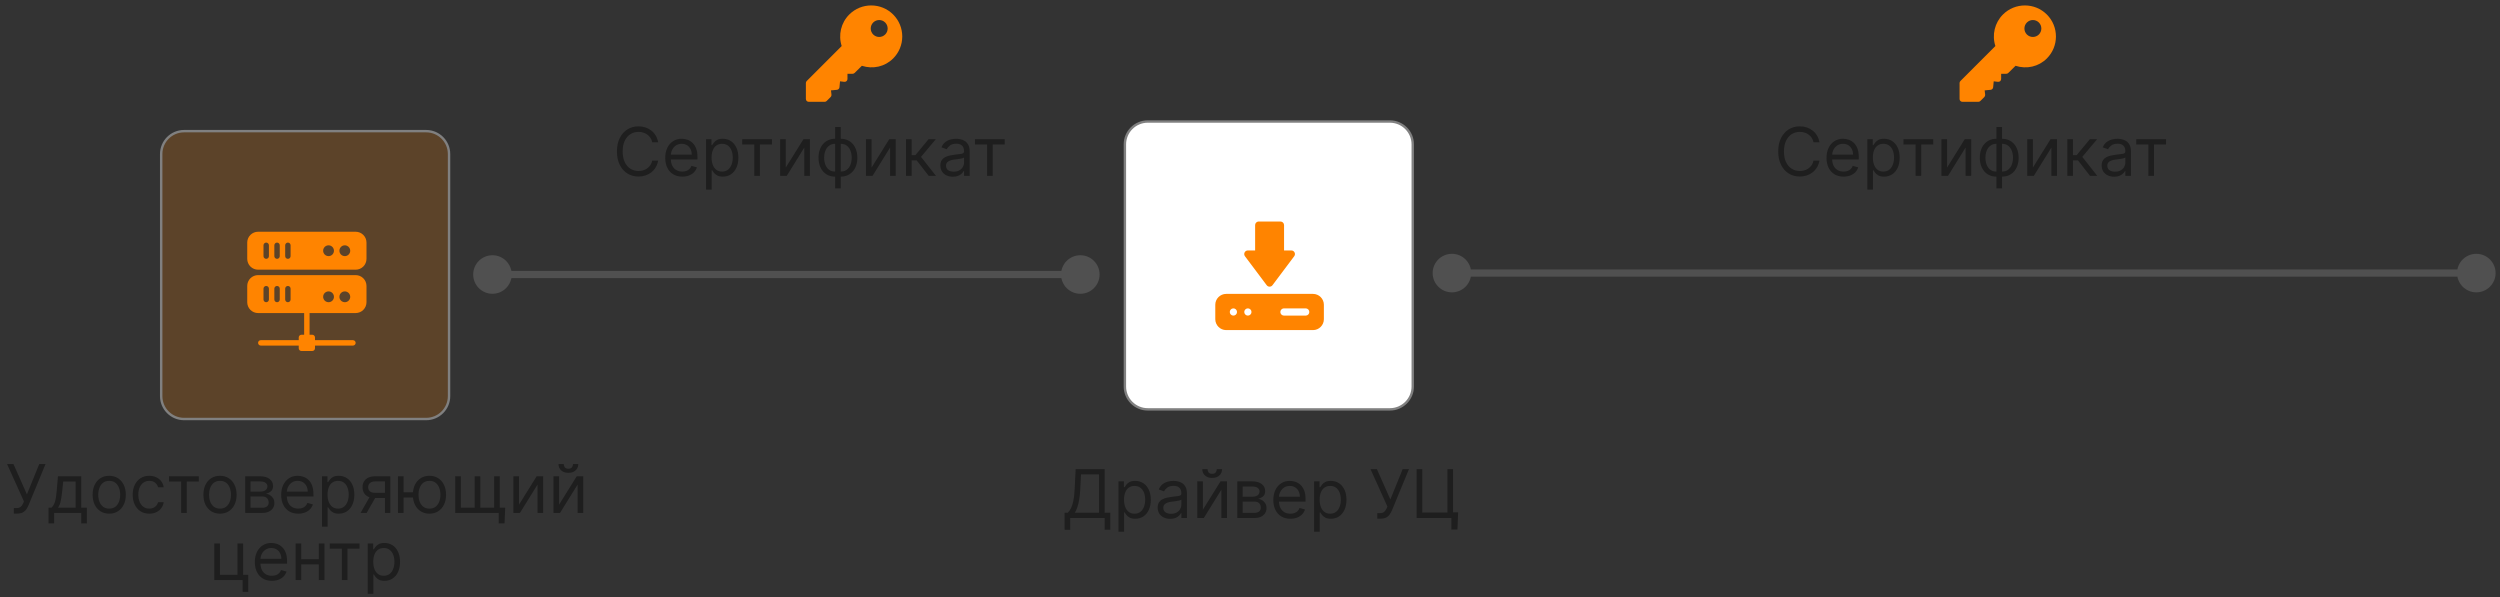 <?xml version="1.0" encoding="UTF-8"?> <svg xmlns="http://www.w3.org/2000/svg" width="335" height="80" viewBox="0 0 335 80" fill="none"><rect x="0" y="0" width="335" height="80" fill="#333333" stroke="none"/><path d="M329.246 36.592C329.246 38.019 330.402 39.175 331.828 39.175C333.255 39.175 334.411 38.019 334.411 36.592C334.411 35.166 333.255 34.01 331.828 34.01C330.402 34.01 329.246 35.166 329.246 36.592ZM191.976 36.592C191.976 38.019 193.132 39.175 194.559 39.175C195.985 39.175 197.141 38.019 197.141 36.592C197.141 35.166 195.985 34.01 194.559 34.01C193.132 34.01 191.976 35.166 191.976 36.592ZM331.828 36.108H263.193V37.077H331.828V36.108ZM263.193 36.108H194.559V37.077H263.193V36.108Z" fill="#808080" fill-opacity="0.38"></path><path d="M142.18 36.784C142.18 38.21 143.336 39.367 144.763 39.367C146.189 39.367 147.346 38.21 147.346 36.784C147.346 35.358 146.189 34.201 144.763 34.201C143.336 34.201 142.18 35.358 142.18 36.784ZM63.406 36.784C63.406 38.21 64.562 39.367 65.988 39.367C67.415 39.367 68.571 38.21 68.571 36.784C68.571 35.358 67.415 34.201 65.988 34.201C64.562 34.201 63.406 35.358 63.406 36.784ZM105.053 36.784L105.053 37.268L105.053 37.268L105.053 36.784ZM144.763 36.3L105.053 36.3L105.053 37.268L144.763 37.268L144.763 36.3ZM105.053 36.3L65.988 36.3L65.988 37.268L105.053 37.268L105.053 36.3Z" fill="#808080" fill-opacity="0.38"></path><path d="M142.656 70.996V68.707H143.078C143.223 68.575 143.359 68.389 143.487 68.148C143.617 67.905 143.727 67.582 143.816 67.177C143.908 66.77 143.968 66.253 143.998 65.627L144.139 62.865H148.025V68.707H148.779V70.983H148.025V69.411H143.41V70.996H142.656ZM144.024 68.707H147.271V63.568H144.855L144.752 65.627C144.727 66.104 144.682 66.536 144.618 66.924C144.554 67.31 144.472 67.652 144.372 67.95C144.272 68.246 144.156 68.499 144.024 68.707ZM149.875 71.252V64.502H150.604V65.281H150.693C150.748 65.196 150.825 65.088 150.923 64.955C151.023 64.821 151.166 64.702 151.351 64.597C151.539 64.491 151.793 64.438 152.112 64.438C152.525 64.438 152.89 64.541 153.205 64.748C153.521 64.954 153.767 65.247 153.943 65.627C154.12 66.006 154.209 66.453 154.209 66.969C154.209 67.489 154.12 67.939 153.943 68.321C153.767 68.7 153.522 68.994 153.208 69.203C152.895 69.41 152.534 69.513 152.125 69.513C151.81 69.513 151.557 69.461 151.367 69.356C151.178 69.25 151.032 69.129 150.93 68.995C150.827 68.859 150.748 68.746 150.693 68.656H150.629V71.252H149.875ZM150.616 66.956C150.616 67.327 150.671 67.654 150.779 67.937C150.888 68.219 151.047 68.439 151.256 68.599C151.464 68.757 151.72 68.835 152.023 68.835C152.338 68.835 152.601 68.752 152.812 68.586C153.025 68.418 153.185 68.192 153.291 67.909C153.4 67.623 153.454 67.305 153.454 66.956C153.454 66.611 153.401 66.3 153.295 66.023C153.19 65.744 153.032 65.523 152.818 65.361C152.608 65.197 152.342 65.115 152.023 65.115C151.716 65.115 151.458 65.193 151.249 65.349C151.04 65.502 150.883 65.717 150.776 65.994C150.67 66.269 150.616 66.59 150.616 66.956ZM156.804 69.526C156.493 69.526 156.21 69.467 155.957 69.35C155.703 69.231 155.502 69.059 155.353 68.835C155.204 68.609 155.129 68.337 155.129 68.017C155.129 67.736 155.185 67.508 155.295 67.333C155.406 67.156 155.554 67.018 155.74 66.918C155.925 66.818 156.13 66.743 156.353 66.694C156.579 66.643 156.806 66.602 157.034 66.573C157.332 66.534 157.574 66.505 157.759 66.486C157.947 66.465 158.083 66.43 158.169 66.381C158.256 66.332 158.3 66.247 158.3 66.125V66.1C158.3 65.784 158.213 65.539 158.041 65.365C157.87 65.19 157.611 65.102 157.264 65.102C156.904 65.102 156.622 65.181 156.417 65.339C156.213 65.497 156.069 65.665 155.986 65.844L155.27 65.588C155.398 65.29 155.568 65.058 155.781 64.891C155.996 64.723 156.231 64.606 156.484 64.54C156.74 64.472 156.991 64.438 157.239 64.438C157.396 64.438 157.577 64.457 157.782 64.495C157.989 64.531 158.188 64.607 158.38 64.722C158.573 64.837 158.734 65.011 158.862 65.243C158.99 65.475 159.054 65.786 159.054 66.176V69.411H158.3V68.746H158.261C158.21 68.852 158.125 68.966 158.006 69.088C157.886 69.209 157.728 69.313 157.529 69.398C157.331 69.483 157.089 69.526 156.804 69.526ZM156.919 68.848C157.217 68.848 157.469 68.79 157.673 68.672C157.88 68.555 158.035 68.404 158.14 68.219C158.246 68.033 158.3 67.838 158.3 67.634V66.943C158.268 66.982 158.197 67.017 158.089 67.049C157.982 67.079 157.859 67.105 157.718 67.129C157.579 67.15 157.444 67.169 157.312 67.186C157.182 67.201 157.077 67.214 156.996 67.225C156.8 67.25 156.616 67.292 156.446 67.349C156.278 67.405 156.141 67.489 156.037 67.602C155.935 67.713 155.883 67.864 155.883 68.055C155.883 68.318 155.98 68.516 156.174 68.65C156.37 68.782 156.619 68.848 156.919 68.848ZM161.185 68.298L163.55 64.502H164.419V69.411H163.665V65.614L161.313 69.411H160.431V64.502H161.185V68.298ZM163.051 62.865H163.754C163.754 63.21 163.635 63.493 163.396 63.712C163.158 63.932 162.834 64.041 162.425 64.041C162.022 64.041 161.702 63.932 161.463 63.712C161.226 63.493 161.108 63.21 161.108 62.865H161.811C161.811 63.031 161.857 63.177 161.949 63.303C162.042 63.429 162.201 63.492 162.425 63.492C162.649 63.492 162.808 63.429 162.904 63.303C163.002 63.177 163.051 63.031 163.051 62.865ZM165.801 69.411V64.502H167.808C168.336 64.502 168.756 64.621 169.067 64.859C169.378 65.098 169.534 65.413 169.534 65.805C169.534 66.104 169.445 66.335 169.268 66.499C169.092 66.661 168.865 66.771 168.588 66.828C168.769 66.854 168.945 66.918 169.115 67.02C169.288 67.122 169.43 67.263 169.543 67.442C169.656 67.619 169.713 67.836 169.713 68.094C169.713 68.345 169.649 68.57 169.521 68.768C169.393 68.966 169.21 69.123 168.971 69.238C168.733 69.353 168.447 69.411 168.115 69.411H165.801ZM166.517 68.72H168.115C168.375 68.72 168.578 68.659 168.725 68.535C168.872 68.411 168.946 68.243 168.946 68.03C168.946 67.776 168.872 67.577 168.725 67.432C168.578 67.285 168.375 67.212 168.115 67.212H166.517V68.72ZM166.517 66.56H167.808C168.01 66.56 168.184 66.532 168.329 66.477C168.474 66.419 168.584 66.338 168.661 66.234C168.74 66.127 168.779 66.002 168.779 65.857C168.779 65.65 168.693 65.488 168.521 65.371C168.348 65.252 168.11 65.192 167.808 65.192H166.517V66.56ZM172.913 69.513C172.44 69.513 172.032 69.409 171.689 69.2C171.348 68.989 171.085 68.695 170.899 68.318C170.716 67.938 170.624 67.497 170.624 66.995C170.624 66.492 170.716 66.048 170.899 65.665C171.085 65.279 171.342 64.979 171.673 64.764C172.005 64.546 172.393 64.438 172.836 64.438C173.092 64.438 173.344 64.48 173.593 64.566C173.843 64.651 174.07 64.789 174.274 64.981C174.479 65.171 174.642 65.422 174.763 65.735C174.885 66.048 174.945 66.434 174.945 66.892V67.212H171.161V66.56H174.178C174.178 66.283 174.123 66.036 174.012 65.818C173.903 65.601 173.748 65.43 173.545 65.304C173.345 65.178 173.109 65.115 172.836 65.115C172.536 65.115 172.276 65.19 172.056 65.339C171.839 65.486 171.672 65.678 171.554 65.914C171.437 66.151 171.379 66.404 171.379 66.675V67.109C171.379 67.48 171.442 67.794 171.57 68.052C171.7 68.308 171.88 68.503 172.11 68.637C172.341 68.769 172.608 68.835 172.913 68.835C173.111 68.835 173.29 68.808 173.45 68.752C173.612 68.695 173.751 68.609 173.868 68.497C173.985 68.382 174.076 68.239 174.14 68.068L174.869 68.273C174.792 68.52 174.663 68.737 174.482 68.925C174.301 69.11 174.077 69.255 173.811 69.359C173.544 69.462 173.245 69.513 172.913 69.513ZM176.093 71.252V64.502H176.821V65.281H176.911C176.966 65.196 177.043 65.088 177.141 64.955C177.241 64.821 177.384 64.702 177.569 64.597C177.757 64.491 178.01 64.438 178.33 64.438C178.743 64.438 179.108 64.541 179.423 64.748C179.738 64.954 179.984 65.247 180.161 65.627C180.338 66.006 180.426 66.453 180.426 66.969C180.426 67.489 180.338 67.939 180.161 68.321C179.984 68.7 179.739 68.994 179.426 69.203C179.113 69.41 178.752 69.513 178.343 69.513C178.027 69.513 177.775 69.461 177.585 69.356C177.396 69.25 177.25 69.129 177.147 68.995C177.045 68.859 176.966 68.746 176.911 68.656H176.847V71.252H176.093ZM176.834 66.956C176.834 67.327 176.888 67.654 176.997 67.937C177.106 68.219 177.265 68.439 177.473 68.599C177.682 68.757 177.938 68.835 178.24 68.835C178.556 68.835 178.819 68.752 179.03 68.586C179.243 68.418 179.403 68.192 179.509 67.909C179.618 67.623 179.672 67.305 179.672 66.956C179.672 66.611 179.619 66.3 179.512 66.023C179.408 65.744 179.249 65.523 179.036 65.361C178.825 65.197 178.56 65.115 178.24 65.115C177.934 65.115 177.676 65.193 177.467 65.349C177.258 65.502 177.1 65.717 176.994 65.994C176.887 66.269 176.834 66.59 176.834 66.956ZM184.556 69.5V68.759H184.965C185.123 68.759 185.255 68.728 185.361 68.666C185.47 68.604 185.559 68.524 185.63 68.426C185.702 68.328 185.762 68.226 185.809 68.12L185.911 67.877L183.648 62.865H184.505L186.307 66.93L187.956 62.865H188.8L186.537 68.35C186.448 68.554 186.346 68.744 186.23 68.918C186.118 69.093 185.963 69.234 185.767 69.34C185.573 69.447 185.31 69.5 184.978 69.5H184.556ZM195.388 68.656L195.298 70.957H194.48V69.411H194.02V68.656H195.388ZM189.827 69.411V62.865H190.581V68.682H193.956V62.865H194.71V69.411H189.827Z" fill="#1E1E1E"></path><path d="M153.803 16.283H186.242C187.936 16.283 189.309 17.656 189.309 19.35V51.79C189.309 53.484 187.936 54.857 186.242 54.857H153.803C152.109 54.857 150.736 53.484 150.736 51.79V19.35C150.736 17.656 152.109 16.283 153.803 16.283Z" fill="white" stroke="#808080" stroke-width="0.323"></path><path fill-rule="evenodd" clip-rule="evenodd" d="M168.624 29.682C168.375 29.707 168.186 29.916 168.187 30.165V33.559H167.216C166.814 33.557 166.584 34.016 166.825 34.336L169.737 38.217C169.931 38.477 170.319 38.477 170.513 38.217L173.425 34.336C173.666 34.016 173.436 33.557 173.034 33.559H172.064V30.165C172.063 29.898 171.848 29.683 171.581 29.682H168.67C168.654 29.681 168.639 29.681 168.624 29.682ZM164.306 39.382C163.508 39.382 162.848 40.037 162.848 40.835V42.776C162.848 43.574 163.508 44.233 164.306 44.233H175.945C176.743 44.233 177.399 43.574 177.399 42.776V40.835C177.399 40.037 176.743 39.382 175.945 39.382H164.306ZM165.275 41.321C165.338 41.321 165.401 41.333 165.46 41.358C165.519 41.382 165.573 41.418 165.618 41.463C165.663 41.508 165.698 41.561 165.723 41.62C165.747 41.679 165.76 41.742 165.76 41.806C165.76 41.87 165.747 41.933 165.723 41.992C165.698 42.05 165.663 42.104 165.618 42.149C165.573 42.194 165.519 42.23 165.46 42.254C165.401 42.278 165.338 42.291 165.275 42.291C165.211 42.291 165.148 42.278 165.089 42.254C165.03 42.23 164.977 42.194 164.932 42.149C164.887 42.104 164.851 42.05 164.827 41.992C164.802 41.933 164.79 41.87 164.79 41.806C164.79 41.742 164.802 41.679 164.827 41.62C164.851 41.561 164.887 41.508 164.932 41.463C164.977 41.418 165.03 41.382 165.089 41.358C165.148 41.333 165.211 41.321 165.275 41.321ZM167.215 41.321C167.279 41.321 167.342 41.333 167.4 41.358C167.459 41.382 167.513 41.418 167.558 41.463C167.603 41.508 167.639 41.561 167.663 41.62C167.687 41.679 167.7 41.742 167.7 41.806C167.7 41.87 167.687 41.933 167.663 41.992C167.639 42.05 167.603 42.104 167.558 42.149C167.513 42.194 167.459 42.23 167.4 42.254C167.342 42.278 167.279 42.291 167.215 42.291C167.151 42.291 167.088 42.278 167.029 42.254C166.97 42.23 166.917 42.194 166.872 42.149C166.827 42.104 166.791 42.05 166.767 41.992C166.742 41.933 166.73 41.87 166.73 41.806C166.73 41.742 166.742 41.679 166.767 41.62C166.791 41.561 166.827 41.508 166.872 41.463C166.917 41.418 166.97 41.382 167.029 41.358C167.088 41.333 167.151 41.321 167.215 41.321ZM172.018 41.322C172.033 41.321 172.049 41.321 172.064 41.322H174.974C175.101 41.325 175.222 41.377 175.311 41.468C175.399 41.558 175.449 41.68 175.449 41.807C175.449 41.934 175.399 42.056 175.311 42.146C175.222 42.237 175.101 42.289 174.974 42.292H172.064C171.937 42.295 171.814 42.249 171.721 42.162C171.628 42.076 171.573 41.956 171.566 41.83C171.56 41.703 171.604 41.578 171.689 41.484C171.773 41.389 171.891 41.331 172.018 41.322Z" fill="#FF8400"></path><path d="M1.856 68.819V68.077H2.265C2.423 68.077 2.555 68.046 2.661 67.985C2.77 67.923 2.86 67.843 2.93 67.745C3.002 67.647 3.062 67.545 3.109 67.438L3.211 67.195L0.948 62.184H1.805L3.607 66.249L5.257 62.184H6.1L3.838 67.668C3.748 67.873 3.646 68.062 3.531 68.237C3.418 68.412 3.263 68.552 3.067 68.659C2.873 68.766 2.61 68.819 2.278 68.819H1.856ZM6.501 70.135V68.026H6.91C7.01 67.922 7.096 67.809 7.169 67.687C7.241 67.566 7.304 67.422 7.357 67.256C7.413 67.088 7.459 66.883 7.498 66.642C7.536 66.399 7.57 66.106 7.6 65.763L7.766 63.82H10.886V68.026H11.64V70.135H10.886V68.729H7.255V70.135H6.501ZM7.766 68.026H10.131V64.523H8.469L8.342 65.763C8.288 66.277 8.222 66.725 8.143 67.109C8.065 67.492 7.939 67.798 7.766 68.026ZM14.635 68.832C14.192 68.832 13.803 68.726 13.469 68.515C13.136 68.304 12.877 68.009 12.689 67.63C12.504 67.251 12.411 66.807 12.411 66.3C12.411 65.789 12.504 65.343 12.689 64.961C12.877 64.58 13.136 64.284 13.469 64.073C13.803 63.862 14.192 63.756 14.635 63.756C15.079 63.756 15.466 63.862 15.799 64.073C16.133 64.284 16.393 64.58 16.578 64.961C16.766 65.343 16.86 65.789 16.86 66.3C16.86 66.807 16.766 67.251 16.578 67.63C16.393 68.009 16.133 68.304 15.799 68.515C15.466 68.726 15.079 68.832 14.635 68.832ZM14.635 68.154C14.972 68.154 15.249 68.068 15.466 67.895C15.684 67.722 15.845 67.496 15.949 67.214C16.053 66.933 16.105 66.628 16.105 66.3C16.105 65.972 16.053 65.666 15.949 65.383C15.845 65.1 15.684 64.871 15.466 64.696C15.249 64.521 14.972 64.434 14.635 64.434C14.299 64.434 14.022 64.521 13.804 64.696C13.587 64.871 13.426 65.1 13.322 65.383C13.217 65.666 13.165 65.972 13.165 66.3C13.165 66.628 13.217 66.933 13.322 67.214C13.426 67.496 13.587 67.722 13.804 67.895C14.022 68.068 14.299 68.154 14.635 68.154ZM20.006 68.832C19.545 68.832 19.149 68.723 18.817 68.505C18.484 68.288 18.229 67.989 18.049 67.607C17.87 67.226 17.781 66.79 17.781 66.3C17.781 65.802 17.873 65.362 18.056 64.98C18.241 64.597 18.499 64.297 18.829 64.082C19.162 63.865 19.549 63.756 19.993 63.756C20.338 63.756 20.649 63.82 20.926 63.948C21.203 64.076 21.43 64.255 21.607 64.485C21.784 64.715 21.893 64.984 21.936 65.29H21.182C21.124 65.067 20.996 64.868 20.798 64.696C20.602 64.521 20.338 64.434 20.006 64.434C19.711 64.434 19.454 64.51 19.232 64.664C19.013 64.815 18.841 65.029 18.718 65.306C18.596 65.581 18.535 65.904 18.535 66.275C18.535 66.654 18.595 66.984 18.714 67.266C18.836 67.547 19.006 67.765 19.226 67.921C19.447 68.076 19.707 68.154 20.006 68.154C20.201 68.154 20.379 68.12 20.539 68.052C20.699 67.984 20.834 67.885 20.945 67.758C21.056 67.63 21.135 67.476 21.182 67.297H21.936C21.893 67.587 21.788 67.848 21.619 68.081C21.453 68.311 21.233 68.494 20.958 68.63C20.685 68.764 20.368 68.832 20.006 68.832ZM22.652 64.523V63.82H26.64V64.523H25.03V68.729H24.275V64.523H22.652ZM29.48 68.832C29.037 68.832 28.648 68.726 28.314 68.515C27.981 68.304 27.721 68.009 27.534 67.63C27.348 67.251 27.256 66.807 27.256 66.3C27.256 65.789 27.348 65.343 27.534 64.961C27.721 64.58 27.981 64.284 28.314 64.073C28.648 63.862 29.037 63.756 29.48 63.756C29.923 63.756 30.311 63.862 30.643 64.073C30.978 64.284 31.238 64.58 31.423 64.961C31.611 65.343 31.704 65.789 31.704 66.3C31.704 66.807 31.611 67.251 31.423 67.63C31.238 68.009 30.978 68.304 30.643 68.515C30.311 68.726 29.923 68.832 29.48 68.832ZM29.48 68.154C29.817 68.154 30.094 68.068 30.311 67.895C30.528 67.722 30.689 67.496 30.794 67.214C30.898 66.933 30.95 66.628 30.95 66.3C30.95 65.972 30.898 65.666 30.794 65.383C30.689 65.1 30.528 64.871 30.311 64.696C30.094 64.521 29.817 64.434 29.48 64.434C29.143 64.434 28.866 64.521 28.649 64.696C28.432 64.871 28.271 65.1 28.166 65.383C28.062 65.666 28.01 65.972 28.01 66.3C28.01 66.628 28.062 66.933 28.166 67.214C28.271 67.496 28.432 67.722 28.649 67.895C28.866 68.068 29.143 68.154 29.48 68.154ZM32.856 68.729V63.82H34.863C35.391 63.82 35.811 63.94 36.122 64.178C36.433 64.417 36.589 64.732 36.589 65.124C36.589 65.422 36.5 65.654 36.324 65.818C36.147 65.98 35.92 66.089 35.643 66.147C35.824 66.172 36 66.236 36.17 66.339C36.343 66.441 36.486 66.582 36.598 66.76C36.711 66.937 36.768 67.155 36.768 67.412C36.768 67.664 36.704 67.889 36.576 68.087C36.448 68.285 36.265 68.442 36.026 68.557C35.788 68.672 35.502 68.729 35.17 68.729H32.856ZM33.572 68.039H35.17C35.43 68.039 35.633 67.977 35.78 67.853C35.927 67.73 36.001 67.562 36.001 67.349C36.001 67.095 35.927 66.896 35.78 66.751C35.633 66.604 35.43 66.53 35.17 66.53H33.572V68.039ZM33.572 65.878H34.863C35.065 65.878 35.239 65.851 35.384 65.795C35.529 65.738 35.64 65.657 35.716 65.552C35.795 65.446 35.835 65.32 35.835 65.175C35.835 64.969 35.748 64.807 35.576 64.689C35.403 64.57 35.166 64.51 34.863 64.51H33.572V65.878ZM39.968 68.832C39.495 68.832 39.087 68.727 38.744 68.518C38.403 68.307 38.14 68.013 37.954 67.636C37.771 67.257 37.679 66.816 37.679 66.313C37.679 65.81 37.771 65.367 37.954 64.984C38.14 64.598 38.398 64.297 38.728 64.082C39.06 63.865 39.448 63.756 39.891 63.756C40.147 63.756 40.399 63.799 40.649 63.884C40.898 63.969 41.125 64.108 41.329 64.3C41.534 64.489 41.697 64.741 41.818 65.054C41.94 65.367 42.001 65.753 42.001 66.211V66.53H38.216V65.878H41.233C41.233 65.601 41.178 65.354 41.067 65.137C40.959 64.92 40.803 64.748 40.601 64.622C40.4 64.497 40.164 64.434 39.891 64.434C39.591 64.434 39.331 64.508 39.111 64.657C38.894 64.805 38.727 64.996 38.609 65.233C38.492 65.469 38.434 65.723 38.434 65.993V66.428C38.434 66.799 38.498 67.113 38.626 67.371C38.755 67.627 38.935 67.822 39.166 67.956C39.396 68.088 39.663 68.154 39.968 68.154C40.166 68.154 40.345 68.126 40.505 68.071C40.667 68.013 40.806 67.928 40.923 67.815C41.041 67.7 41.131 67.557 41.195 67.387L41.924 67.591C41.847 67.839 41.718 68.056 41.537 68.243C41.356 68.429 41.132 68.574 40.866 68.678C40.6 68.78 40.3 68.832 39.968 68.832ZM43.148 70.57V63.82H43.877V64.6H43.966C44.021 64.515 44.098 64.406 44.196 64.274C44.296 64.14 44.439 64.02 44.624 63.916C44.812 63.809 45.066 63.756 45.385 63.756C45.798 63.756 46.163 63.86 46.478 64.066C46.794 64.273 47.04 64.566 47.216 64.945C47.393 65.324 47.482 65.772 47.482 66.287C47.482 66.807 47.393 67.258 47.216 67.639C47.04 68.019 46.794 68.313 46.481 68.522C46.168 68.728 45.807 68.832 45.398 68.832C45.083 68.832 44.83 68.779 44.64 68.675C44.451 68.568 44.305 68.448 44.203 68.314C44.1 68.177 44.021 68.064 43.966 67.975H43.902V70.57H43.148ZM43.889 66.275C43.889 66.645 43.944 66.972 44.052 67.256C44.161 67.537 44.32 67.758 44.529 67.918C44.737 68.075 44.993 68.154 45.296 68.154C45.611 68.154 45.874 68.071 46.085 67.905C46.298 67.736 46.458 67.51 46.564 67.227C46.673 66.942 46.727 66.624 46.727 66.275C46.727 65.93 46.674 65.618 46.568 65.341C46.463 65.062 46.304 64.842 46.091 64.68C45.88 64.516 45.615 64.434 45.296 64.434C44.989 64.434 44.731 64.512 44.522 64.667C44.313 64.82 44.156 65.036 44.049 65.313C43.943 65.588 43.889 65.908 43.889 66.275ZM51.585 68.729V64.51H50.281C49.987 64.51 49.756 64.579 49.588 64.715C49.419 64.851 49.335 65.039 49.335 65.278C49.335 65.512 49.411 65.696 49.562 65.831C49.716 65.965 49.926 66.032 50.192 66.032H51.777V66.735H50.192C49.859 66.735 49.573 66.676 49.332 66.559C49.091 66.442 48.906 66.275 48.776 66.057C48.646 65.838 48.581 65.578 48.581 65.278C48.581 64.975 48.649 64.715 48.786 64.498C48.922 64.28 49.117 64.113 49.37 63.996C49.626 63.879 49.93 63.82 50.281 63.82H52.301V68.729H51.585ZM48.313 68.729L49.706 66.287H50.524L49.131 68.729H48.313ZM56.038 65.968V66.671H53.443V65.968H56.038ZM54.082 63.82V68.729H53.328V63.82H54.082ZM57.547 68.832C57.104 68.832 56.715 68.726 56.38 68.515C56.048 68.304 55.788 68.009 55.6 67.63C55.415 67.251 55.322 66.807 55.322 66.3C55.322 65.789 55.415 65.343 55.6 64.961C55.788 64.58 56.048 64.284 56.38 64.073C56.715 63.862 57.104 63.756 57.547 63.756C57.99 63.756 58.378 63.862 58.71 64.073C59.045 64.284 59.305 64.58 59.49 64.961C59.677 65.343 59.771 65.789 59.771 66.3C59.771 66.807 59.677 67.251 59.49 67.63C59.305 68.009 59.045 68.304 58.71 68.515C58.378 68.726 57.99 68.832 57.547 68.832ZM57.547 68.154C57.883 68.154 58.16 68.068 58.378 67.895C58.595 67.722 58.756 67.496 58.86 67.214C58.965 66.933 59.017 66.628 59.017 66.3C59.017 65.972 58.965 65.666 58.86 65.383C58.756 65.1 58.595 64.871 58.378 64.696C58.16 64.521 57.883 64.434 57.547 64.434C57.21 64.434 56.933 64.521 56.716 64.696C56.498 64.871 56.338 65.1 56.233 65.383C56.129 65.666 56.077 65.972 56.077 66.3C56.077 66.628 56.129 66.933 56.233 67.214C56.338 67.496 56.498 67.722 56.716 67.895C56.933 68.068 57.21 68.154 57.547 68.154ZM67.697 68.026L67.608 70.135H66.828V68.729H66.189V68.026H67.697ZM60.998 63.82H61.753V68.026H63.606V63.82H64.361V68.026H66.214V63.82H66.969V68.729H60.998V63.82ZM69.549 67.617L71.914 63.82H72.783V68.729H72.029V64.932L69.676 68.729H68.794V63.82H69.549V67.617ZM74.919 67.617L77.284 63.82H78.153V68.729H77.399V64.932L75.047 68.729H74.165V63.82H74.919V67.617ZM76.785 62.184H77.488C77.488 62.529 77.369 62.811 77.13 63.031C76.892 63.25 76.568 63.36 76.159 63.36C75.756 63.36 75.435 63.25 75.197 63.031C74.96 62.811 74.842 62.529 74.842 62.184H75.545C75.545 62.35 75.591 62.496 75.683 62.622C75.776 62.747 75.935 62.81 76.159 62.81C76.382 62.81 76.542 62.747 76.638 62.622C76.736 62.496 76.785 62.35 76.785 62.184ZM32.577 72.82V77.026H33.267V79.314H32.513V77.729H28.716V72.82H29.471V77.026H31.823V72.82H32.577ZM36.435 77.832C35.962 77.832 35.554 77.727 35.211 77.518C34.87 77.307 34.606 77.013 34.421 76.636C34.238 76.257 34.146 75.816 34.146 75.313C34.146 74.81 34.238 74.367 34.421 73.984C34.606 73.598 34.864 73.297 35.195 73.082C35.527 72.865 35.915 72.756 36.358 72.756C36.614 72.756 36.866 72.799 37.115 72.884C37.365 72.969 37.592 73.108 37.796 73.3C38.001 73.489 38.164 73.741 38.285 74.054C38.407 74.367 38.467 74.753 38.467 75.211V75.53H34.683V74.878H37.7C37.7 74.601 37.645 74.354 37.534 74.137C37.425 73.92 37.27 73.748 37.067 73.622C36.867 73.497 36.631 73.434 36.358 73.434C36.057 73.434 35.797 73.508 35.578 73.657C35.361 73.805 35.194 73.996 35.076 74.233C34.959 74.469 34.901 74.723 34.901 74.993V75.428C34.901 75.799 34.964 76.113 35.092 76.371C35.222 76.627 35.402 76.822 35.632 76.956C35.862 77.088 36.13 77.154 36.435 77.154C36.633 77.154 36.812 77.126 36.971 77.071C37.133 77.013 37.273 76.928 37.39 76.815C37.507 76.7 37.598 76.557 37.662 76.387L38.391 76.591C38.314 76.839 38.185 77.056 38.004 77.243C37.823 77.429 37.599 77.574 37.333 77.678C37.066 77.78 36.767 77.832 36.435 77.832ZM42.9 74.93V75.633H40.19V74.93H42.9ZM40.369 72.82V77.729H39.615V72.82H40.369ZM43.475 72.82V77.729H42.721V72.82H43.475ZM44.185 73.523V72.82H48.174V73.523H46.563V77.729H45.809V73.523H44.185ZM49.274 79.57V72.82H50.002V73.6H50.092C50.147 73.515 50.224 73.406 50.322 73.274C50.422 73.14 50.565 73.02 50.75 72.916C50.938 72.809 51.191 72.756 51.511 72.756C51.924 72.756 52.289 72.86 52.604 73.066C52.919 73.273 53.166 73.566 53.342 73.945C53.519 74.324 53.608 74.772 53.608 75.287C53.608 75.807 53.519 76.258 53.342 76.639C53.166 77.019 52.92 77.313 52.607 77.522C52.294 77.728 51.933 77.832 51.524 77.832C51.209 77.832 50.956 77.779 50.766 77.675C50.577 77.568 50.431 77.448 50.328 77.314C50.226 77.177 50.147 77.064 50.092 76.975H50.028V79.57H49.274ZM50.015 75.275C50.015 75.645 50.07 75.972 50.178 76.256C50.287 76.537 50.446 76.758 50.654 76.918C50.863 77.075 51.119 77.154 51.422 77.154C51.737 77.154 52 77.071 52.211 76.905C52.424 76.736 52.584 76.51 52.69 76.227C52.799 75.942 52.853 75.624 52.853 75.275C52.853 74.93 52.8 74.618 52.694 74.341C52.589 74.062 52.43 73.842 52.217 73.68C52.006 73.516 51.741 73.434 51.422 73.434C51.115 73.434 50.857 73.512 50.648 73.667C50.439 73.82 50.282 74.036 50.175 74.313C50.069 74.588 50.015 74.908 50.015 75.275Z" fill="#1E1E1E"></path><path d="M24.666 17.575H57.105C58.799 17.575 60.173 18.948 60.173 20.642V53.081C60.173 54.775 58.799 56.148 57.105 56.148H24.666C22.972 56.148 21.599 54.775 21.599 53.081V20.642C21.599 18.948 22.972 17.575 24.666 17.575Z" fill="#FF8400" fill-opacity="0.2" stroke="#808080" stroke-width="0.323"></path><g clip-path="url(#clip0_26_562)"><path d="M47.657 31.053H34.582C34.196 31.053 33.827 31.206 33.554 31.479C33.282 31.751 33.129 32.121 33.129 32.506V34.685C33.129 35.071 33.282 35.44 33.554 35.713C33.827 35.985 34.196 36.138 34.582 36.138H47.657C48.042 36.138 48.412 35.985 48.684 35.713C48.957 35.44 49.11 35.071 49.11 34.685V32.506C49.11 32.121 48.957 31.751 48.684 31.479C48.412 31.206 48.042 31.053 47.657 31.053ZM36.035 34.322C36.035 34.419 35.996 34.511 35.928 34.579C35.86 34.647 35.768 34.685 35.671 34.685C35.575 34.685 35.483 34.647 35.414 34.579C35.346 34.511 35.308 34.419 35.308 34.322V32.87C35.308 32.773 35.346 32.681 35.414 32.613C35.483 32.544 35.575 32.506 35.671 32.506C35.768 32.506 35.86 32.544 35.928 32.613C35.996 32.681 36.035 32.773 36.035 32.87V34.322ZM37.487 34.322C37.487 34.419 37.449 34.511 37.381 34.579C37.313 34.647 37.221 34.685 37.124 34.685C37.028 34.685 36.935 34.647 36.867 34.579C36.799 34.511 36.761 34.419 36.761 34.322V32.87C36.761 32.773 36.799 32.681 36.867 32.613C36.935 32.544 37.028 32.506 37.124 32.506C37.221 32.506 37.313 32.544 37.381 32.613C37.449 32.681 37.487 32.773 37.487 32.87V34.322ZM38.94 34.322C38.94 34.419 38.902 34.511 38.834 34.579C38.766 34.647 38.673 34.685 38.577 34.685C38.481 34.685 38.388 34.647 38.32 34.579C38.252 34.511 38.214 34.419 38.214 34.322V32.87C38.214 32.773 38.252 32.681 38.32 32.613C38.388 32.544 38.481 32.506 38.577 32.506C38.673 32.506 38.766 32.544 38.834 32.613C38.902 32.681 38.94 32.773 38.94 32.87V34.322ZM44.025 34.322C43.881 34.322 43.741 34.28 43.621 34.2C43.502 34.12 43.409 34.007 43.354 33.874C43.299 33.741 43.285 33.595 43.312 33.454C43.34 33.313 43.41 33.184 43.511 33.082C43.613 32.981 43.742 32.911 43.883 32.883C44.024 32.855 44.17 32.87 44.303 32.925C44.436 32.98 44.549 33.073 44.629 33.192C44.709 33.312 44.751 33.452 44.751 33.596C44.751 33.788 44.675 33.973 44.539 34.109C44.402 34.246 44.218 34.322 44.025 34.322ZM46.204 34.322C46.06 34.322 45.92 34.28 45.801 34.2C45.681 34.12 45.588 34.007 45.533 33.874C45.478 33.741 45.464 33.595 45.492 33.454C45.52 33.313 45.589 33.184 45.691 33.082C45.792 32.981 45.922 32.911 46.062 32.883C46.203 32.855 46.349 32.87 46.482 32.925C46.615 32.98 46.728 33.073 46.808 33.192C46.888 33.312 46.931 33.452 46.931 33.596C46.931 33.788 46.854 33.973 46.718 34.109C46.582 34.246 46.397 34.322 46.204 34.322Z" fill="#FF8400"></path><path d="M47.657 36.865H34.582C34.196 36.865 33.827 37.018 33.554 37.29C33.282 37.563 33.129 37.932 33.129 38.318V40.497C33.129 40.882 33.282 41.252 33.554 41.524C33.827 41.797 34.196 41.95 34.582 41.95H40.756V44.855H40.393C40.297 44.855 40.204 44.894 40.136 44.962C40.068 45.03 40.03 45.122 40.03 45.218V45.582H34.945C34.849 45.582 34.756 45.62 34.688 45.688C34.62 45.756 34.582 45.849 34.582 45.945C34.582 46.041 34.62 46.133 34.688 46.202C34.756 46.27 34.849 46.308 34.945 46.308H40.03V46.671C40.03 46.767 40.068 46.86 40.136 46.928C40.204 46.996 40.297 47.034 40.393 47.034H41.846C41.942 47.034 42.035 46.996 42.103 46.928C42.171 46.86 42.209 46.767 42.209 46.671V46.308H47.294C47.39 46.308 47.483 46.27 47.551 46.202C47.619 46.133 47.657 46.041 47.657 45.945C47.657 45.849 47.619 45.756 47.551 45.688C47.483 45.62 47.39 45.582 47.294 45.582H42.209V45.218C42.209 45.122 42.171 45.03 42.103 44.962C42.035 44.894 41.942 44.855 41.846 44.855H41.483V41.95H47.657C48.042 41.95 48.412 41.797 48.684 41.524C48.957 41.252 49.11 40.882 49.11 40.497V38.318C49.11 37.932 48.957 37.563 48.684 37.29C48.412 37.018 48.042 36.865 47.657 36.865ZM36.035 40.134C36.035 40.23 35.996 40.322 35.928 40.39C35.86 40.459 35.768 40.497 35.671 40.497C35.575 40.497 35.483 40.459 35.414 40.39C35.346 40.322 35.308 40.23 35.308 40.134V38.681C35.308 38.584 35.346 38.492 35.414 38.424C35.483 38.356 35.575 38.318 35.671 38.318C35.768 38.318 35.86 38.356 35.928 38.424C35.996 38.492 36.035 38.584 36.035 38.681V40.134ZM37.487 40.134C37.487 40.23 37.449 40.322 37.381 40.39C37.313 40.459 37.221 40.497 37.124 40.497C37.028 40.497 36.935 40.459 36.867 40.39C36.799 40.322 36.761 40.23 36.761 40.134V38.681C36.761 38.584 36.799 38.492 36.867 38.424C36.935 38.356 37.028 38.318 37.124 38.318C37.221 38.318 37.313 38.356 37.381 38.424C37.449 38.492 37.487 38.584 37.487 38.681V40.134ZM38.94 40.134C38.94 40.23 38.902 40.322 38.834 40.39C38.766 40.459 38.673 40.497 38.577 40.497C38.481 40.497 38.388 40.459 38.32 40.39C38.252 40.322 38.214 40.23 38.214 40.134V38.681C38.214 38.584 38.252 38.492 38.32 38.424C38.388 38.356 38.481 38.318 38.577 38.318C38.673 38.318 38.766 38.356 38.834 38.424C38.902 38.492 38.94 38.584 38.94 38.681V40.134ZM44.025 40.497C43.881 40.497 43.741 40.454 43.621 40.374C43.502 40.294 43.409 40.181 43.354 40.048C43.299 39.916 43.285 39.77 43.312 39.629C43.34 39.488 43.41 39.358 43.511 39.257C43.613 39.155 43.742 39.086 43.883 39.058C44.024 39.03 44.17 39.044 44.303 39.099C44.436 39.154 44.549 39.247 44.629 39.367C44.709 39.486 44.751 39.627 44.751 39.77C44.751 39.963 44.675 40.148 44.539 40.284C44.402 40.42 44.218 40.497 44.025 40.497ZM46.204 40.497C46.06 40.497 45.92 40.454 45.801 40.374C45.681 40.294 45.588 40.181 45.533 40.048C45.478 39.916 45.464 39.77 45.492 39.629C45.52 39.488 45.589 39.358 45.691 39.257C45.792 39.155 45.922 39.086 46.062 39.058C46.203 39.03 46.349 39.044 46.482 39.099C46.615 39.154 46.728 39.247 46.808 39.367C46.888 39.486 46.931 39.627 46.931 39.77C46.931 39.963 46.854 40.148 46.718 40.284C46.582 40.42 46.397 40.497 46.204 40.497Z" fill="#FF8400"></path></g><path d="M88.192 19.066H87.4C87.353 18.838 87.271 18.638 87.154 18.466C87.039 18.293 86.898 18.148 86.732 18.031C86.568 17.912 86.386 17.822 86.185 17.762C85.985 17.703 85.776 17.673 85.559 17.673C85.163 17.673 84.804 17.773 84.482 17.973C84.162 18.174 83.908 18.469 83.718 18.859C83.531 19.249 83.437 19.727 83.437 20.294C83.437 20.86 83.531 21.339 83.718 21.729C83.908 22.119 84.162 22.414 84.482 22.614C84.804 22.814 85.163 22.914 85.559 22.914C85.776 22.914 85.985 22.885 86.185 22.825C86.386 22.765 86.568 22.677 86.732 22.56C86.898 22.44 87.039 22.294 87.154 22.122C87.271 21.947 87.353 21.747 87.4 21.521H88.192C88.133 21.855 88.024 22.155 87.867 22.419C87.709 22.683 87.513 22.908 87.278 23.093C87.044 23.277 86.781 23.416 86.489 23.512C86.199 23.608 85.889 23.656 85.559 23.656C85.001 23.656 84.504 23.52 84.07 23.247C83.635 22.974 83.293 22.586 83.044 22.084C82.794 21.581 82.67 20.984 82.67 20.294C82.67 19.603 82.794 19.007 83.044 18.504C83.293 18.001 83.635 17.613 84.07 17.341C84.504 17.068 85.001 16.931 85.559 16.931C85.889 16.931 86.199 16.979 86.489 17.075C86.781 17.171 87.044 17.312 87.278 17.497C87.513 17.68 87.709 17.904 87.867 18.168C88.024 18.43 88.133 18.73 88.192 19.066ZM91.429 23.669C90.956 23.669 90.548 23.564 90.205 23.355C89.864 23.145 89.601 22.851 89.416 22.473C89.233 22.094 89.141 21.653 89.141 21.15C89.141 20.647 89.233 20.204 89.416 19.821C89.601 19.435 89.859 19.135 90.189 18.919C90.522 18.702 90.909 18.593 91.353 18.593C91.608 18.593 91.861 18.636 92.11 18.721C92.359 18.806 92.586 18.945 92.791 19.137C92.995 19.326 93.158 19.578 93.28 19.891C93.401 20.204 93.462 20.59 93.462 21.048V21.367H89.678V20.716H92.695C92.695 20.439 92.639 20.191 92.529 19.974C92.42 19.757 92.264 19.585 92.062 19.459C91.862 19.334 91.625 19.271 91.353 19.271C91.052 19.271 90.792 19.346 90.573 19.495C90.355 19.642 90.188 19.834 90.071 20.07C89.954 20.306 89.895 20.56 89.895 20.831V21.265C89.895 21.636 89.959 21.95 90.087 22.208C90.217 22.464 90.397 22.659 90.627 22.793C90.857 22.925 91.125 22.991 91.429 22.991C91.627 22.991 91.806 22.963 91.966 22.908C92.128 22.851 92.268 22.765 92.385 22.652C92.502 22.537 92.593 22.395 92.656 22.224L93.385 22.429C93.308 22.676 93.18 22.893 92.999 23.081C92.817 23.266 92.594 23.411 92.327 23.515C92.061 23.617 91.762 23.669 91.429 23.669ZM94.609 25.407V18.657H95.338V19.437H95.427C95.483 19.352 95.56 19.243 95.658 19.111C95.758 18.977 95.9 18.858 96.086 18.753C96.273 18.647 96.527 18.593 96.847 18.593C97.26 18.593 97.624 18.697 97.939 18.903C98.255 19.11 98.501 19.403 98.678 19.782C98.855 20.162 98.943 20.609 98.943 21.125C98.943 21.645 98.855 22.095 98.678 22.477C98.501 22.856 98.256 23.15 97.943 23.359C97.629 23.565 97.268 23.669 96.859 23.669C96.544 23.669 96.291 23.616 96.102 23.512C95.912 23.405 95.766 23.285 95.664 23.151C95.562 23.015 95.483 22.902 95.427 22.812H95.364V25.407H94.609ZM95.351 21.112C95.351 21.483 95.405 21.81 95.514 22.093C95.622 22.374 95.781 22.595 95.99 22.755C96.199 22.912 96.454 22.991 96.757 22.991C97.072 22.991 97.335 22.908 97.546 22.742C97.76 22.573 97.919 22.348 98.026 22.064C98.135 21.779 98.189 21.461 98.189 21.112C98.189 20.767 98.136 20.456 98.029 20.179C97.925 19.899 97.766 19.679 97.553 19.517C97.342 19.353 97.077 19.271 96.757 19.271C96.45 19.271 96.192 19.349 95.984 19.504C95.775 19.658 95.617 19.873 95.511 20.15C95.404 20.425 95.351 20.745 95.351 21.112ZM99.452 19.36V18.657H103.441V19.36H101.83V23.566H101.076V19.36H99.452ZM105.295 22.454L107.66 18.657H108.53V23.566H107.775V19.77L105.423 23.566H104.541V18.657H105.295V22.454ZM111.905 25.241V17.021H112.66V25.241H111.905ZM111.905 23.669C111.573 23.669 111.27 23.609 110.998 23.49C110.725 23.368 110.491 23.197 110.295 22.975C110.099 22.751 109.947 22.484 109.841 22.173C109.734 21.862 109.681 21.517 109.681 21.137C109.681 20.754 109.734 20.407 109.841 20.096C109.947 19.782 110.099 19.514 110.295 19.29C110.491 19.066 110.725 18.895 110.998 18.776C111.27 18.654 111.573 18.593 111.905 18.593H112.135V23.669H111.905ZM111.905 22.991H112.033V19.271H111.905C111.654 19.271 111.436 19.322 111.25 19.424C111.065 19.524 110.911 19.662 110.79 19.837C110.671 20.009 110.581 20.207 110.521 20.431C110.464 20.655 110.435 20.89 110.435 21.137C110.435 21.466 110.487 21.77 110.592 22.052C110.696 22.333 110.857 22.56 111.074 22.732C111.292 22.905 111.569 22.991 111.905 22.991ZM112.66 23.669H112.43V18.593H112.66C112.992 18.593 113.295 18.654 113.567 18.776C113.84 18.895 114.074 19.066 114.27 19.29C114.466 19.514 114.618 19.782 114.724 20.096C114.831 20.407 114.884 20.754 114.884 21.137C114.884 21.517 114.831 21.862 114.724 22.173C114.618 22.484 114.466 22.751 114.27 22.975C114.074 23.197 113.84 23.368 113.567 23.49C113.295 23.609 112.992 23.669 112.66 23.669ZM112.66 22.991C112.913 22.991 113.132 22.942 113.315 22.844C113.5 22.744 113.653 22.608 113.772 22.435C113.893 22.26 113.983 22.062 114.04 21.841C114.1 21.617 114.13 21.383 114.13 21.137C114.13 20.809 114.078 20.504 113.973 20.22C113.869 19.937 113.708 19.708 113.491 19.533C113.273 19.358 112.996 19.271 112.66 19.271H112.532V22.991H112.66ZM116.791 22.454L119.156 18.657H120.026V23.566H119.271V19.77L116.919 23.566H116.037V18.657H116.791V22.454ZM121.407 23.566V18.657H122.161V20.792H122.66L124.424 18.657H125.396L123.414 21.022L125.421 23.566H124.45L122.839 21.495H122.161V23.566H121.407ZM127.686 23.681C127.375 23.681 127.092 23.623 126.839 23.506C126.585 23.386 126.384 23.215 126.235 22.991C126.086 22.765 126.011 22.492 126.011 22.173C126.011 21.892 126.066 21.664 126.177 21.489C126.288 21.312 126.436 21.174 126.621 21.073C126.807 20.973 127.011 20.899 127.235 20.85C127.461 20.799 127.688 20.758 127.916 20.728C128.214 20.69 128.456 20.661 128.641 20.642C128.829 20.621 128.965 20.586 129.05 20.537C129.138 20.488 129.181 20.402 129.181 20.281V20.255C129.181 19.94 129.095 19.695 128.923 19.52C128.752 19.346 128.493 19.258 128.146 19.258C127.786 19.258 127.504 19.337 127.299 19.495C127.094 19.652 126.951 19.821 126.868 20L126.152 19.744C126.279 19.446 126.45 19.213 126.663 19.047C126.878 18.879 127.113 18.762 127.366 18.696C127.622 18.628 127.873 18.593 128.12 18.593C128.278 18.593 128.459 18.613 128.664 18.651C128.87 18.687 129.07 18.763 129.261 18.878C129.455 18.993 129.616 19.166 129.744 19.399C129.872 19.631 129.936 19.942 129.936 20.332V23.566H129.181V22.902H129.143C129.092 23.008 129.007 23.122 128.887 23.244C128.768 23.365 128.609 23.468 128.411 23.554C128.213 23.639 127.971 23.681 127.686 23.681ZM127.801 23.004C128.099 23.004 128.35 22.945 128.555 22.828C128.762 22.711 128.917 22.56 129.022 22.374C129.128 22.189 129.181 21.994 129.181 21.789V21.099C129.15 21.137 129.079 21.173 128.971 21.204C128.864 21.234 128.74 21.261 128.6 21.284C128.461 21.306 128.326 21.325 128.194 21.342C128.064 21.357 127.958 21.37 127.877 21.38C127.681 21.406 127.498 21.447 127.328 21.505C127.159 21.56 127.023 21.645 126.919 21.758C126.816 21.868 126.765 22.02 126.765 22.211C126.765 22.473 126.862 22.672 127.056 22.806C127.252 22.938 127.5 23.004 127.801 23.004ZM130.644 19.36V18.657H134.633V19.36H133.022V23.566H132.268V19.36H130.644Z" fill="#1E1E1E"></path><g clip-path="url(#clip1_26_562)"><path d="M119.685 1.946C118.062 0.323 115.422 0.323 113.799 1.946C112.691 3.054 112.306 4.688 112.786 6.17L108.099 10.857C108.028 10.928 107.988 11.024 107.988 11.124V13.264C107.988 13.474 108.157 13.643 108.367 13.643H110.507C110.607 13.643 110.703 13.603 110.774 13.532L111.309 12.997C111.391 12.915 111.431 12.8 111.418 12.685L111.351 12.111L112.148 12.036C112.329 12.019 112.472 11.876 112.489 11.695L112.564 10.898L113.139 10.965C113.245 10.979 113.353 10.944 113.434 10.872C113.514 10.8 113.561 10.697 113.561 10.589V9.885H114.252C114.353 9.885 114.449 9.845 114.52 9.774L115.49 8.816C116.972 9.297 118.577 8.941 119.685 7.832C121.308 6.209 121.308 3.569 119.685 1.946ZM118.615 4.621C118.172 5.064 117.452 5.064 117.01 4.621C116.567 4.179 116.567 3.459 117.01 3.016C117.452 2.574 118.172 2.574 118.615 3.016C119.057 3.459 119.057 4.179 118.615 4.621Z" fill="#FF8400"></path></g><path d="M243.806 19.066H243.013C242.966 18.838 242.884 18.638 242.767 18.466C242.652 18.293 242.511 18.148 242.345 18.031C242.181 17.912 241.999 17.822 241.799 17.762C241.598 17.703 241.39 17.673 241.172 17.673C240.776 17.673 240.417 17.773 240.095 17.973C239.776 18.174 239.521 18.469 239.331 18.859C239.144 19.249 239.05 19.727 239.05 20.294C239.05 20.86 239.144 21.339 239.331 21.729C239.521 22.119 239.776 22.414 240.095 22.614C240.417 22.814 240.776 22.914 241.172 22.914C241.39 22.914 241.598 22.885 241.799 22.825C241.999 22.765 242.181 22.677 242.345 22.56C242.511 22.44 242.652 22.294 242.767 22.122C242.884 21.947 242.966 21.747 243.013 21.521H243.806C243.746 21.855 243.637 22.155 243.48 22.419C243.322 22.683 243.126 22.908 242.892 23.093C242.657 23.277 242.394 23.416 242.102 23.512C241.813 23.608 241.502 23.656 241.172 23.656C240.614 23.656 240.118 23.52 239.683 23.247C239.248 22.974 238.906 22.586 238.657 22.084C238.408 21.581 238.283 20.984 238.283 20.294C238.283 19.603 238.408 19.007 238.657 18.504C238.906 18.001 239.248 17.613 239.683 17.341C240.118 17.068 240.614 16.931 241.172 16.931C241.502 16.931 241.813 16.979 242.102 17.075C242.394 17.171 242.657 17.312 242.892 17.497C243.126 17.68 243.322 17.904 243.48 18.168C243.637 18.43 243.746 18.73 243.806 19.066ZM247.043 23.669C246.57 23.669 246.161 23.564 245.818 23.355C245.478 23.145 245.214 22.851 245.029 22.473C244.846 22.094 244.754 21.653 244.754 21.15C244.754 20.647 244.846 20.204 245.029 19.821C245.214 19.435 245.472 19.135 245.802 18.919C246.135 18.702 246.523 18.593 246.966 18.593C247.222 18.593 247.474 18.636 247.723 18.721C247.973 18.806 248.199 18.945 248.404 19.137C248.609 19.326 248.772 19.578 248.893 19.891C249.014 20.204 249.075 20.59 249.075 21.048V21.367H245.291V20.716H248.308C248.308 20.439 248.253 20.191 248.142 19.974C248.033 19.757 247.878 19.585 247.675 19.459C247.475 19.334 247.239 19.271 246.966 19.271C246.665 19.271 246.405 19.346 246.186 19.495C245.969 19.642 245.801 19.834 245.684 20.07C245.567 20.306 245.508 20.56 245.508 20.831V21.265C245.508 21.636 245.572 21.95 245.7 22.208C245.83 22.464 246.01 22.659 246.24 22.793C246.47 22.925 246.738 22.991 247.043 22.991C247.241 22.991 247.42 22.963 247.579 22.908C247.741 22.851 247.881 22.765 247.998 22.652C248.115 22.537 248.206 22.395 248.27 22.224L248.998 22.429C248.922 22.676 248.793 22.893 248.612 23.081C248.431 23.266 248.207 23.411 247.941 23.515C247.674 23.617 247.375 23.669 247.043 23.669ZM250.223 25.407V18.657H250.951V19.437H251.041C251.096 19.352 251.173 19.243 251.271 19.111C251.371 18.977 251.514 18.858 251.699 18.753C251.887 18.647 252.14 18.593 252.46 18.593C252.873 18.593 253.237 18.697 253.553 18.903C253.868 19.11 254.114 19.403 254.291 19.782C254.468 20.162 254.556 20.609 254.556 21.125C254.556 21.645 254.468 22.095 254.291 22.477C254.114 22.856 253.869 23.15 253.556 23.359C253.243 23.565 252.882 23.669 252.473 23.669C252.157 23.669 251.905 23.616 251.715 23.512C251.525 23.405 251.38 23.285 251.277 23.151C251.175 23.015 251.096 22.902 251.041 22.812H250.977V25.407H250.223ZM250.964 21.112C250.964 21.483 251.018 21.81 251.127 22.093C251.236 22.374 251.394 22.595 251.603 22.755C251.812 22.912 252.068 22.991 252.37 22.991C252.686 22.991 252.949 22.908 253.16 22.742C253.373 22.573 253.533 22.348 253.639 22.064C253.748 21.779 253.802 21.461 253.802 21.112C253.802 20.767 253.749 20.456 253.642 20.179C253.538 19.899 253.379 19.679 253.166 19.517C252.955 19.353 252.69 19.271 252.37 19.271C252.063 19.271 251.806 19.349 251.597 19.504C251.388 19.658 251.23 19.873 251.124 20.15C251.017 20.425 250.964 20.745 250.964 21.112ZM255.065 19.36V18.657H259.054V19.36H257.443V23.566H256.689V19.36H255.065ZM260.908 22.454L263.274 18.657H264.143V23.566H263.389V19.77L261.036 23.566H260.154V18.657H260.908V22.454ZM267.519 25.241V17.021H268.273V25.241H267.519ZM267.519 23.669C267.186 23.669 266.884 23.609 266.611 23.49C266.338 23.368 266.104 23.197 265.908 22.975C265.712 22.751 265.561 22.484 265.454 22.173C265.347 21.862 265.294 21.517 265.294 21.137C265.294 20.754 265.347 20.407 265.454 20.096C265.561 19.782 265.712 19.514 265.908 19.29C266.104 19.066 266.338 18.895 266.611 18.776C266.884 18.654 267.186 18.593 267.519 18.593H267.749V23.669H267.519ZM267.519 22.991H267.646V19.271H267.519C267.267 19.271 267.049 19.322 266.863 19.424C266.678 19.524 266.525 19.662 266.403 19.837C266.284 20.009 266.194 20.207 266.135 20.431C266.077 20.655 266.048 20.89 266.048 21.137C266.048 21.466 266.101 21.77 266.205 22.052C266.309 22.333 266.47 22.56 266.688 22.732C266.905 22.905 267.182 22.991 267.519 22.991ZM268.273 23.669H268.043V18.593H268.273C268.605 18.593 268.908 18.654 269.181 18.776C269.453 18.895 269.688 19.066 269.884 19.29C270.08 19.514 270.231 19.782 270.338 20.096C270.444 20.407 270.497 20.754 270.497 21.137C270.497 21.517 270.444 21.862 270.338 22.173C270.231 22.484 270.08 22.751 269.884 22.975C269.688 23.197 269.453 23.368 269.181 23.49C268.908 23.609 268.605 23.669 268.273 23.669ZM268.273 22.991C268.526 22.991 268.745 22.942 268.928 22.844C269.113 22.744 269.266 22.608 269.385 22.435C269.507 22.26 269.596 22.062 269.654 21.841C269.713 21.617 269.743 21.383 269.743 21.137C269.743 20.809 269.691 20.504 269.586 20.22C269.482 19.937 269.321 19.708 269.104 19.533C268.887 19.358 268.61 19.271 268.273 19.271H268.145V22.991H268.273ZM272.405 22.454L274.77 18.657H275.639V23.566H274.885V19.77L272.532 23.566H271.65V18.657H272.405V22.454ZM277.02 23.566V18.657H277.775V20.792H278.273L280.037 18.657H281.009L279.028 21.022L281.035 23.566H280.063L278.452 21.495H277.775V23.566H277.02ZM283.299 23.681C282.988 23.681 282.706 23.623 282.452 23.506C282.199 23.386 281.997 23.215 281.848 22.991C281.699 22.765 281.624 22.492 281.624 22.173C281.624 21.892 281.68 21.664 281.79 21.489C281.901 21.312 282.049 21.174 282.235 21.073C282.42 20.973 282.625 20.899 282.848 20.85C283.074 20.799 283.301 20.758 283.529 20.728C283.827 20.69 284.069 20.661 284.255 20.642C284.442 20.621 284.578 20.586 284.664 20.537C284.751 20.488 284.795 20.402 284.795 20.281V20.255C284.795 19.94 284.708 19.695 284.536 19.52C284.365 19.346 284.107 19.258 283.759 19.258C283.399 19.258 283.117 19.337 282.912 19.495C282.708 19.652 282.564 19.821 282.481 20L281.765 19.744C281.893 19.446 282.063 19.213 282.276 19.047C282.491 18.879 282.726 18.762 282.979 18.696C283.235 18.628 283.487 18.593 283.734 18.593C283.891 18.593 284.072 18.613 284.277 18.651C284.484 18.687 284.683 18.763 284.875 18.878C285.069 18.993 285.229 19.166 285.357 19.399C285.485 19.631 285.549 19.942 285.549 20.332V23.566H284.795V22.902H284.756C284.705 23.008 284.62 23.122 284.501 23.244C284.381 23.365 284.223 23.468 284.025 23.554C283.826 23.639 283.585 23.681 283.299 23.681ZM283.414 23.004C283.712 23.004 283.964 22.945 284.168 22.828C284.375 22.711 284.531 22.56 284.635 22.374C284.741 22.189 284.795 21.994 284.795 21.789V21.099C284.763 21.137 284.692 21.173 284.584 21.204C284.477 21.234 284.354 21.261 284.213 21.284C284.075 21.306 283.939 21.325 283.807 21.342C283.677 21.357 283.572 21.37 283.491 21.38C283.295 21.406 283.112 21.447 282.941 21.505C282.773 21.56 282.636 21.645 282.532 21.758C282.43 21.868 282.379 22.02 282.379 22.211C282.379 22.473 282.475 22.672 282.669 22.806C282.865 22.938 283.114 23.004 283.414 23.004ZM286.258 19.36V18.657H290.246V19.36H288.636V23.566H287.881V19.36H286.258Z" fill="#1E1E1E"></path><g clip-path="url(#clip2_26_562)"><path d="M274.279 1.946C272.656 0.324 270.016 0.324 268.393 1.946C267.285 3.055 266.9 4.688 267.38 6.17L262.693 10.857C262.622 10.928 262.582 11.024 262.582 11.124V13.265C262.582 13.474 262.751 13.643 262.96 13.643H265.101C265.201 13.643 265.297 13.603 265.368 13.532L265.903 12.997C265.985 12.915 266.025 12.801 266.011 12.686L265.945 12.111L266.741 12.036C266.923 12.019 267.066 11.876 267.083 11.695L267.158 10.898L267.732 10.965C267.839 10.979 267.947 10.944 268.028 10.872C268.108 10.8 268.154 10.697 268.154 10.589V9.885H268.846C268.946 9.885 269.043 9.845 269.113 9.774L270.084 8.817C271.565 9.297 273.17 8.941 274.279 7.832C275.902 6.209 275.902 3.569 274.279 1.946ZM273.209 4.622C272.766 5.064 272.046 5.064 271.604 4.622C271.161 4.179 271.161 3.459 271.604 3.017C272.046 2.574 272.766 2.574 273.209 3.017C273.651 3.459 273.651 4.179 273.209 4.622Z" fill="#FF8400"></path></g><defs><clipPath id="clip0_26_562"><rect width="17.434" height="17.434" fill="white" transform="translate(32.41 30.327)"></rect></clipPath><clipPath id="clip1_26_562"><rect width="12.914" height="12.914" fill="white" transform="translate(107.992 0.729)"></rect></clipPath><clipPath id="clip2_26_562"><rect width="12.914" height="12.914" fill="white" transform="translate(262.578 0.729)"></rect></clipPath></defs></svg> 